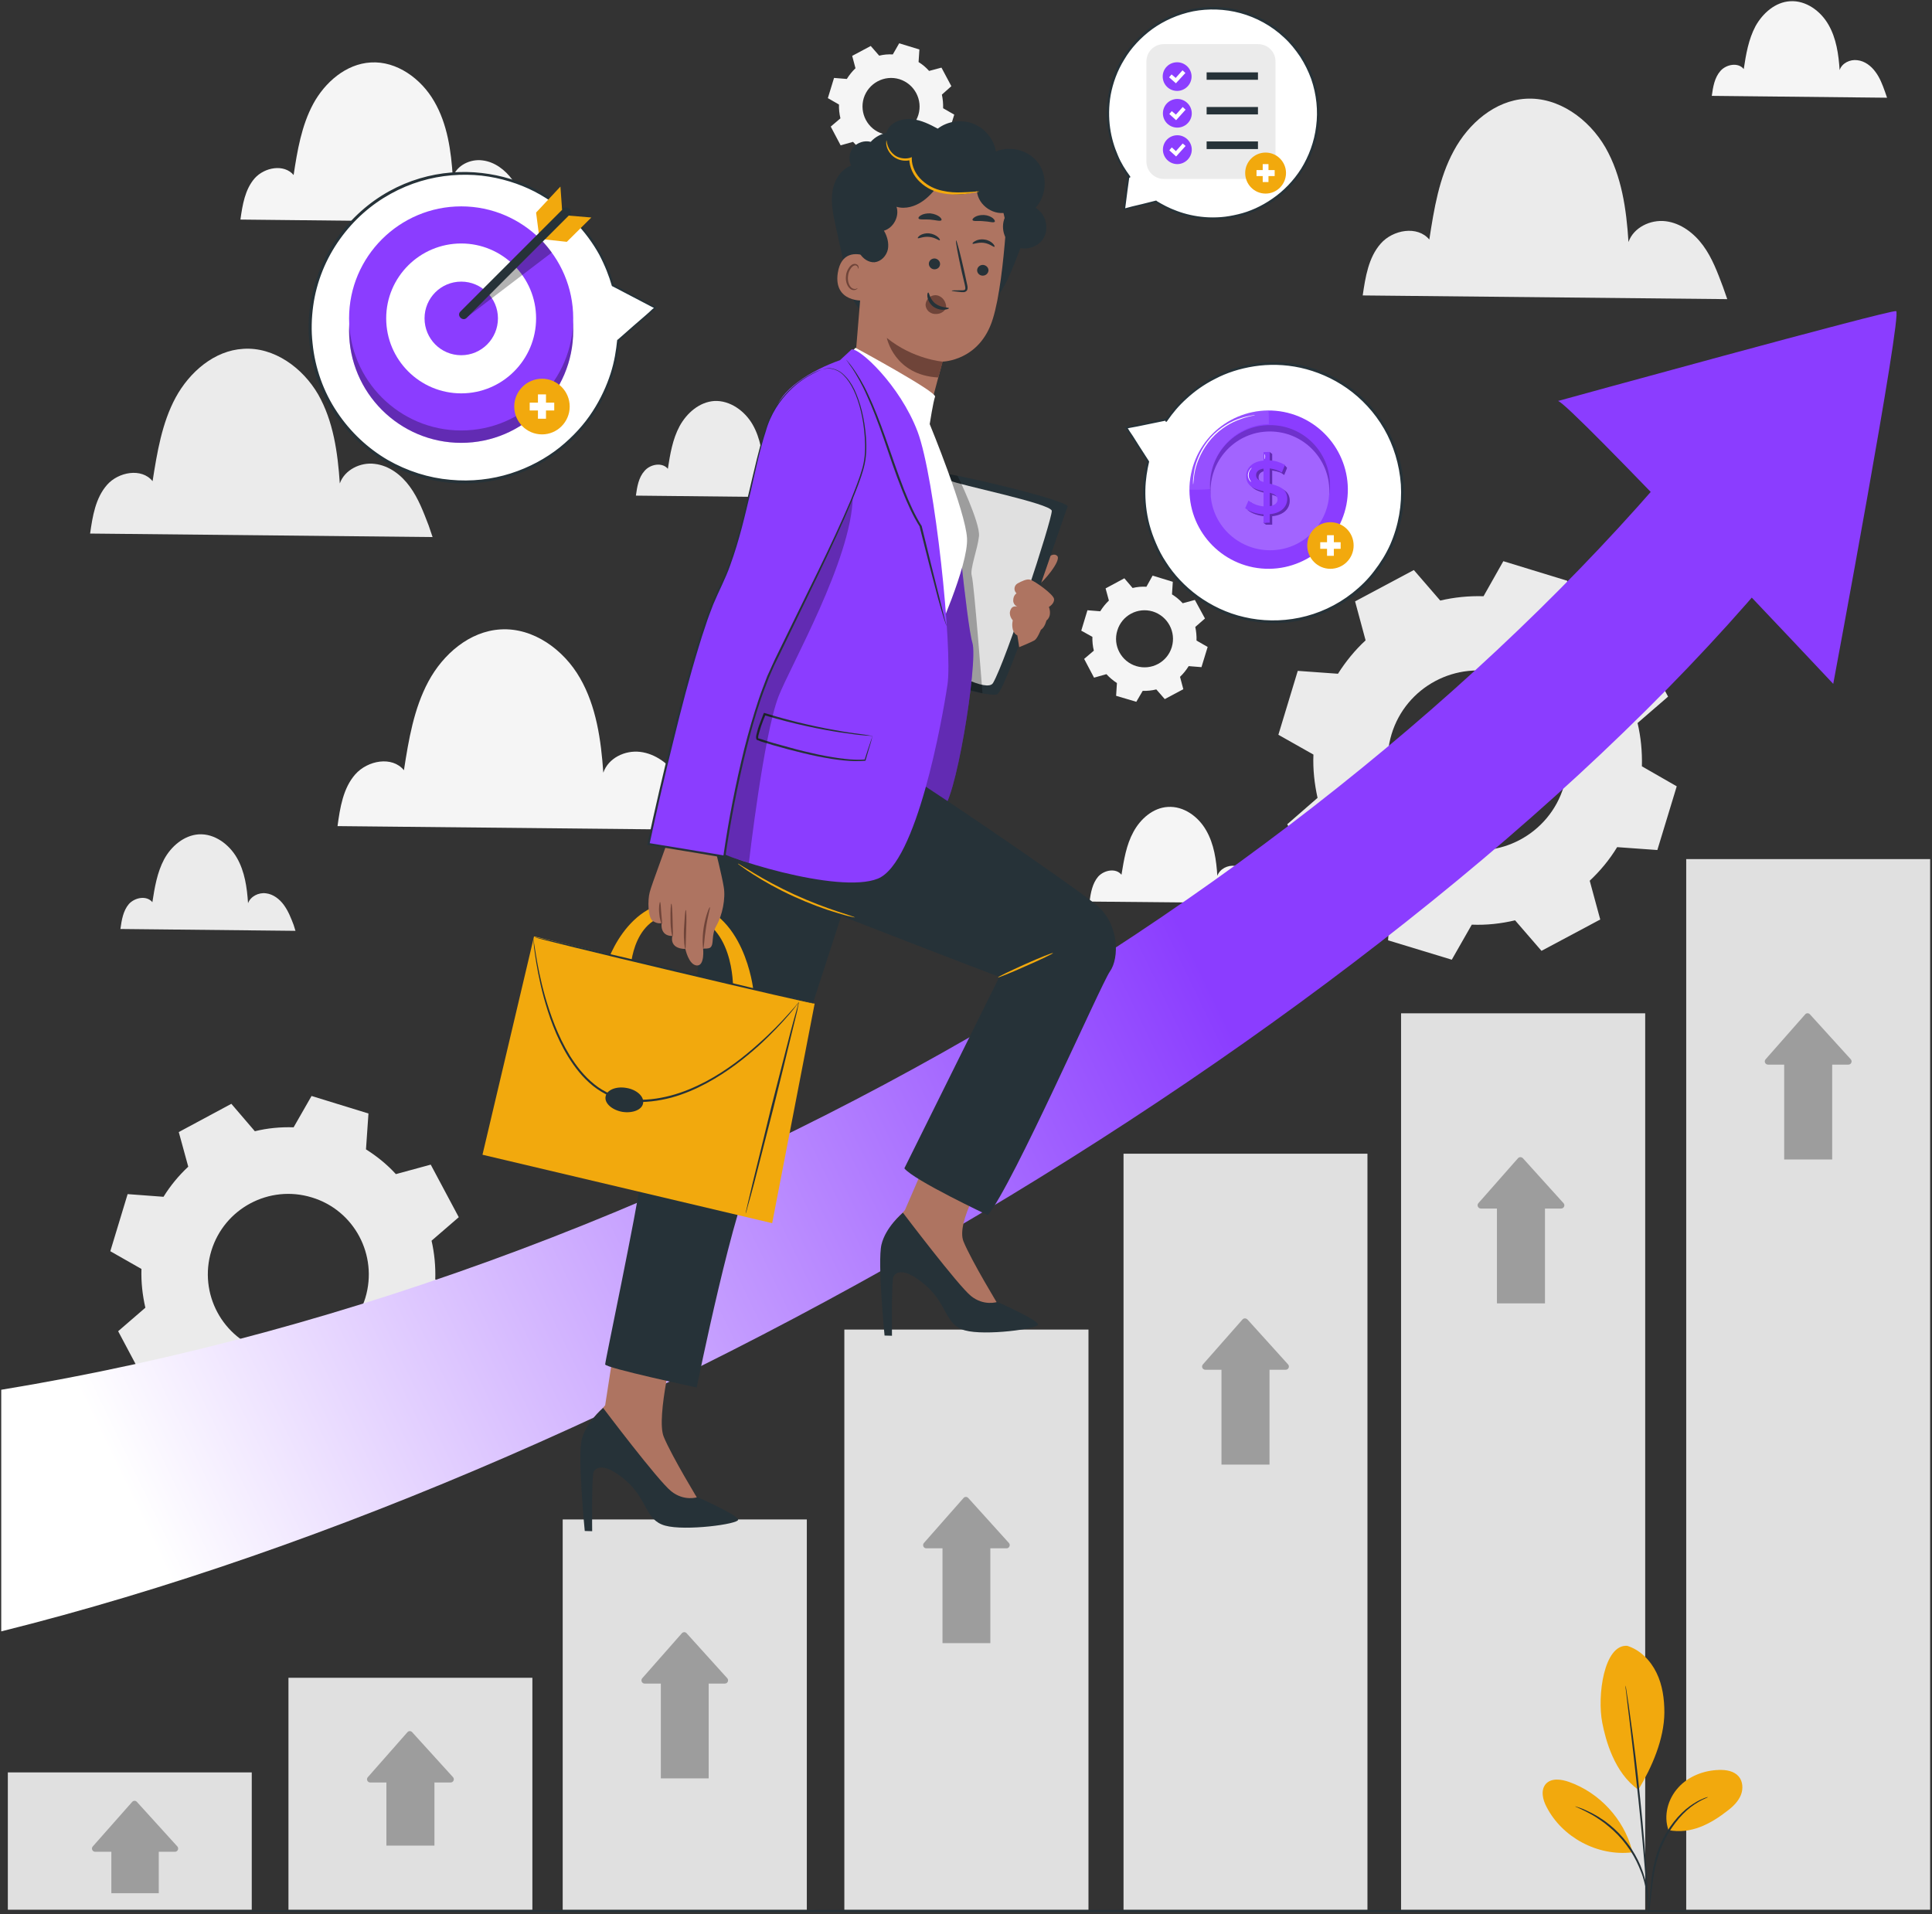 <svg width="1200" height="1189" viewBox="0 0 1200 1189" fill="none" xmlns="http://www.w3.org/2000/svg">
<rect x="0" y="0" width="1200" height="1189" fill="#333333" stroke="none"/>
<g clip-path="url(#clip0_30_593)">
<path d="M433.383 507.791C430.053 498.954 426.595 489.861 420.96 482.177C415.325 474.493 407.129 468.218 397.652 467.065C388.175 465.912 377.801 470.907 374.728 480C373.319 459.637 370.373 438.762 360.256 421.217C350.139 403.543 331.185 389.712 310.822 390.992C291.611 392.145 275.219 406.361 266.126 423.266C257.033 440.171 253.831 459.509 250.886 478.463C243.586 469.498 228.346 472.316 220.662 481.024C213.106 489.605 211.185 501.772 209.648 513.17L435.944 515.475L433.383 507.791Z" fill="#F5F5F5"/>
<path d="M1070.14 178.143C1066.81 169.306 1063.48 160.213 1057.84 152.529C1052.21 144.845 1044.01 138.57 1034.54 137.417C1025.06 136.265 1014.56 141.387 1011.48 150.352C1010.2 129.989 1007.26 109.242 997.14 91.569C986.894 73.895 967.94 60.064 947.577 61.345C928.495 62.497 912.102 76.713 903.009 93.618C893.789 110.523 890.715 129.861 887.769 148.815C880.469 139.979 865.101 142.668 857.545 151.377C849.989 159.957 848.068 172.124 846.403 183.522L1072.83 185.827L1070.14 178.143Z" fill="#EBEBEB"/>
<path d="M182.369 574.514C180.704 570.16 179.039 565.934 176.35 562.22C173.66 558.506 169.69 555.432 165.208 554.92C160.598 554.28 155.603 556.841 154.066 561.067C153.426 551.334 152.017 541.345 147.15 532.892C142.284 524.44 133.191 517.652 123.33 518.292C114.237 518.933 106.297 525.72 101.942 533.789C97.588 541.985 96.051 551.334 94.642 560.427C91.056 556.072 83.757 557.481 80.043 561.579C76.457 565.806 75.56 571.569 74.792 577.076L183.522 578.228L182.369 574.514Z" fill="#EBEBEB"/>
<path d="M502.54 305.315C501.003 301.089 499.338 296.734 496.649 293.02C493.959 289.306 489.989 286.233 485.379 285.72C480.896 285.208 475.774 287.641 474.365 291.996C473.725 282.135 472.316 272.145 467.449 263.693C462.583 255.24 453.362 248.581 443.629 249.093C434.408 249.733 426.596 256.521 422.113 264.717C417.759 272.786 416.222 282.134 414.813 291.227C411.355 287.001 403.927 288.282 400.342 292.508C396.628 296.606 395.731 302.369 394.963 307.876L503.821 309.029L502.54 305.315Z" fill="#EBEBEB"/>
<path d="M1170.8 56.99C1169.26 52.636 1167.6 48.282 1164.91 44.696C1162.22 40.982 1158.25 37.908 1153.64 37.396C1149.16 36.756 1144.03 39.189 1142.63 43.543C1141.99 33.81 1140.58 23.821 1135.71 15.368C1130.84 6.788 1121.62 0.128 1111.89 0.768C1102.67 1.281 1094.86 8.196 1090.37 16.265C1086.02 24.461 1084.48 33.682 1083.07 42.903C1079.62 38.549 1072.19 39.957 1068.6 44.056C1064.89 48.282 1063.99 54.045 1063.22 59.552L1172.08 60.704L1170.8 56.99Z" fill="#F5F5F5"/>
<path d="M328.111 132.166C325.422 125.123 322.732 117.823 318.25 111.676C313.767 105.528 307.236 100.534 299.68 99.637C292.124 98.613 283.671 102.711 281.238 110.011C280.213 93.746 277.908 77.097 269.712 63.01C261.644 48.922 246.403 37.78 230.267 38.805C214.899 39.701 201.836 51.099 194.536 64.546C187.236 78.122 184.674 93.618 182.369 108.73C176.478 101.686 164.312 103.863 158.164 110.779C152.145 117.695 150.608 127.3 149.328 136.393L330.288 138.314L328.111 132.166Z" fill="#F5F5F5"/>
<path d="M266.254 326.446C263.052 318.122 259.851 309.541 254.6 302.369C249.349 295.069 241.665 289.178 232.7 288.154C223.863 287.001 214.002 291.868 211.057 300.32C209.776 281.238 207.086 261.644 197.609 244.995C188.004 228.474 170.203 215.411 151.121 216.692C133.063 217.716 117.695 231.163 109.114 246.916C100.534 262.796 97.588 281.11 94.77 298.911C87.983 290.459 73.511 293.148 66.467 301.217C59.296 309.413 57.503 320.683 55.966 331.441L268.687 333.618L266.254 326.446Z" fill="#EBEBEB"/>
<path d="M784.29 557.481C782.753 553.127 781.089 548.773 778.399 545.059C775.71 541.473 771.74 538.399 767.129 537.887C762.647 537.246 757.652 539.68 756.115 544.034C755.475 534.301 754.066 524.312 749.2 515.859C744.333 507.278 735.24 500.619 725.379 501.259C716.158 501.772 708.346 508.687 703.991 516.756C699.509 524.952 698.1 534.173 696.563 543.394C693.106 539.039 685.806 540.448 682.092 544.546C678.506 548.773 677.481 554.536 676.713 560.043L785.571 561.067L784.29 557.481Z" fill="#F5F5F5"/>
<path fill-rule="evenodd" clip-rule="evenodd" d="M683.372 379.722C684.909 377.246 686.702 375.027 688.751 373.063L686.702 365.507L698.356 359.232L703.479 365.251C706.297 364.568 709.157 364.312 712.06 364.482L715.902 357.567L728.452 361.409L727.94 369.221C730.416 370.758 732.636 372.593 734.6 374.728L742.156 372.679L748.431 384.205L742.412 389.456C743.009 392.188 743.266 395.005 743.18 397.908L750.096 401.878L746.254 414.429L738.314 413.789C736.777 416.265 734.984 418.484 732.935 420.448L734.984 428.132L723.458 434.28L718.207 428.26C715.475 428.943 712.657 429.242 709.754 429.157L705.784 435.944L693.234 432.23L693.746 424.29C691.355 422.753 689.178 420.918 687.214 418.783L679.53 420.96L673.383 409.306L679.402 404.184C678.719 401.366 678.42 398.506 678.506 395.603L671.59 391.761L675.432 379.082L683.372 379.722ZM694.002 391.633C691.056 400.982 696.435 410.971 705.784 413.789C715.133 416.606 724.995 411.355 727.812 402.006C730.63 392.657 725.379 382.796 716.03 379.851C706.681 377.033 696.82 382.284 694.002 391.633Z" fill="#F5F5F5"/>
<path fill-rule="evenodd" clip-rule="evenodd" d="M525.977 49.05C527.513 46.574 529.306 44.354 531.355 42.391L529.306 34.707L540.833 28.559L546.083 34.578C548.815 33.895 551.633 33.639 554.536 33.81L558.506 26.894L571.057 30.736L570.544 38.549C573.02 40.085 575.198 41.921 577.076 44.056L584.76 42.007L590.907 53.533L585.016 58.783C585.614 61.516 585.87 64.333 585.785 67.236L592.7 71.206L588.858 83.757L580.918 83.116C579.381 85.592 577.588 87.812 575.539 89.776L577.588 97.46L566.062 103.607L560.811 97.588C558.079 98.271 555.262 98.57 552.359 98.485L548.389 105.272L535.838 101.558L536.35 93.618C533.874 92.081 531.697 90.246 529.819 88.111L522.135 90.288L515.987 78.634L522.007 73.511C521.323 70.694 521.025 67.834 521.11 64.931L514.194 60.961L518.036 48.41L525.977 49.05ZM536.478 60.961C533.661 70.31 538.912 80.299 548.261 83.116C557.738 85.934 567.599 80.683 570.416 71.334C573.234 61.985 567.983 52.124 558.634 49.178C549.285 46.361 539.424 51.612 536.478 60.961Z" fill="#F5F5F5"/>
<path fill-rule="evenodd" clip-rule="evenodd" d="M101.558 743.436C105.913 736.393 111.035 730.245 116.926 724.739L111.035 703.223L143.693 685.678L158.292 702.711C166.105 700.79 174.173 700.021 182.369 700.277L193.511 680.811L228.858 691.697L227.321 713.981C234.237 718.335 240.512 723.458 245.891 729.349L267.535 723.458L284.952 756.115L268.047 770.715C269.84 778.527 270.608 786.595 270.352 794.792L289.819 805.806L279.061 841.281L256.649 839.616C252.423 846.659 247.172 852.935 241.409 858.314L247.3 879.957L214.643 897.375L199.915 880.47C192.103 882.262 184.034 883.031 175.966 882.775L164.824 902.241L129.349 891.483L131.014 869.071C124.098 864.845 117.823 859.594 112.316 853.703L90.8 859.722L73.383 826.937L90.288 812.337C88.495 804.525 87.599 796.457 87.855 788.26L68.517 777.247L79.274 741.772L101.558 743.436ZM131.27 776.99C123.202 803.501 138.186 831.419 164.568 839.36C190.95 847.428 218.869 832.572 226.937 806.19C234.877 779.68 220.021 751.761 193.639 743.821C167.257 735.752 139.338 750.608 131.27 776.99Z" fill="#EBEBEB"/>
<path fill-rule="evenodd" clip-rule="evenodd" d="M831.035 418.527C835.902 410.843 841.665 403.799 848.196 397.78L841.665 373.575L878.164 354.109L894.557 373.063C903.266 371.014 912.23 370.117 921.451 370.374L933.746 348.602L973.447 360.768L971.654 385.614C979.338 390.48 986.382 396.243 992.401 402.775L1016.61 396.243L1036.07 432.743L1017.12 449.136C1019.17 457.844 1020.06 466.809 1019.81 476.03L1041.45 488.452L1029.41 528.026L1004.44 526.233C999.701 534.045 993.938 540.961 987.407 547.108L993.938 571.185L957.439 590.651L941.046 571.697C932.337 573.746 923.372 574.771 914.151 574.386L901.729 596.158L862.156 584.12L863.949 559.146C856.137 554.28 849.221 548.517 843.074 541.985L818.997 548.517L799.53 512.017L818.356 495.624C816.435 486.916 815.411 477.951 815.795 468.73L794.023 456.435L806.062 416.734L831.035 418.527ZM864.333 456.051C855.368 485.635 872.017 516.884 901.473 525.848C931.057 534.813 962.305 518.164 971.27 488.581C980.235 459.125 963.586 427.876 934.002 418.911C904.546 409.947 873.298 426.596 864.333 456.051Z" fill="#EBEBEB"/>
<path d="M1208.71 1187.19C1208.71 1187.58 939.637 1187.83 607.812 1187.83C275.859 1187.83 6.916 1187.58 6.916 1187.19C6.916 1186.81 275.859 1186.42 607.812 1186.42C939.637 1186.42 1208.71 1186.81 1208.71 1187.19Z" fill="#263238"/>
<path d="M330.673 1186.3H179.168V1042.22H330.673V1186.3Z" fill="#E0E0E0"/>
<g opacity="0.3">
<path d="M269.84 1146.47H240V1098.19H269.84V1146.47Z" fill="black"/>
<path d="M230.011 1107.28H279.829C281.622 1107.28 282.519 1105.23 281.366 1103.95L256.009 1076.03C255.24 1075.13 253.832 1075.13 253.063 1076.03L228.474 1103.95C227.321 1105.23 228.218 1107.28 230.011 1107.28Z" fill="black"/>
</g>
<path d="M156.371 1186.3H4.867V1101H156.371V1186.3Z" fill="#E0E0E0"/>
<g opacity="0.3">
<path d="M98.613 1176.05H69.157V1146.47H98.613V1176.05Z" fill="black"/>
<path d="M59.168 1150.31H108.602C110.395 1150.31 111.291 1148.26 110.139 1146.98L85.037 1119.32C84.269 1118.42 82.86 1118.42 82.092 1119.32L57.631 1146.98C56.478 1148.26 57.375 1150.31 59.168 1150.31Z" fill="black"/>
</g>
<path d="M501.131 1186.3H349.499V943.863H501.131V1186.3Z" fill="#E0E0E0"/>
<g opacity="0.3">
<path d="M440.171 1104.72H410.459V1036.71H440.171V1104.72Z" fill="black"/>
<path d="M400.342 1045.81H450.288C451.953 1045.81 452.85 1043.76 451.697 1042.48L426.468 1014.56C425.699 1013.66 424.29 1013.66 423.522 1014.56L398.933 1042.48C397.78 1043.76 398.677 1045.81 400.342 1045.81Z" fill="black"/>
</g>
<path d="M676.073 1186.3H524.44V825.913H676.073V1186.3Z" fill="#E0E0E0"/>
<g opacity="0.3">
<path d="M615.112 1020.7H585.4V952.572H615.112V1020.7Z" fill="black"/>
<path d="M575.283 961.793H625.23C626.895 961.793 627.791 959.744 626.638 958.463L601.409 930.544C600.641 929.648 599.232 929.648 598.463 930.544L573.874 958.463C572.722 959.744 573.618 961.793 575.283 961.793Z" fill="black"/>
</g>
<path d="M849.349 1186.3H697.844V716.67H849.349V1186.3Z" fill="#E0E0E0"/>
<g opacity="0.3">
<path d="M788.517 909.797H758.677V841.665H788.517V909.797Z" fill="black"/>
<path d="M748.687 850.886H798.506C800.299 850.886 801.195 848.837 800.043 847.556L774.813 819.637C773.917 818.741 772.508 818.741 771.74 819.637L747.151 847.556C745.998 848.837 746.894 850.886 748.687 850.886Z" fill="black"/>
</g>
<path d="M1021.86 1186.3H870.224V629.456H1021.86V1186.3Z" fill="#E0E0E0"/>
<g opacity="0.3">
<path d="M959.616 809.648H929.776V741.515H959.616V809.648Z" fill="black"/>
<path d="M919.787 750.736H969.605C971.398 750.736 972.295 748.687 971.142 747.407L945.913 719.488C945.016 718.591 943.607 718.591 942.839 719.488L918.25 747.407C917.097 748.687 918.122 750.736 919.787 750.736Z" fill="black"/>
</g>
<path d="M1198.85 1186.3H1047.34V533.661H1198.85V1186.3Z" fill="#E0E0E0"/>
<g opacity="0.3">
<path d="M1138.01 720.256H1108.18V652.124H1138.01V720.256Z" fill="black"/>
<path d="M1098.19 661.345H1148C1149.8 661.345 1150.69 659.296 1149.54 658.015L1124.18 630.096C1123.42 629.2 1122.01 629.2 1121.24 630.096L1096.65 658.015C1095.5 659.296 1096.39 661.345 1098.19 661.345Z" fill="black"/>
</g>
<path d="M1010.72 1022.37C1018.78 1024.93 1025.19 1031.46 1028.9 1039.15C1032.61 1046.7 1033.77 1055.41 1033.77 1063.86C1033.64 1080.38 1026.08 1097.67 1017.63 1111.76C1002.65 1101.26 997.268 1080.77 995.219 1070.27C991.889 1053.49 996.243 1021.34 1010.72 1022.37Z" fill="#F2A90D"/>
<path d="M1036.33 1136.86C1033.13 1127.9 1035.94 1117.52 1042.35 1110.48C1048.62 1103.44 1058.23 1099.72 1067.71 1099.47C1072.19 1099.34 1076.93 1100.11 1079.87 1103.44C1082.56 1106.51 1082.82 1111.25 1081.28 1115.09C1079.74 1118.8 1076.8 1121.88 1073.47 1124.44C1062.45 1133.15 1050.16 1139.55 1036.33 1136.86Z" fill="#F2A90D"/>
<path d="M1024.03 1188.6C1023.91 1188.6 1024.03 1187.32 1024.16 1185.27C1024.33 1182.8 1024.59 1179.72 1024.93 1176.05C1025.57 1168.37 1026.34 1157.35 1031.08 1146.21C1035.82 1135.07 1043.12 1126.62 1049.52 1122.01C1052.72 1119.7 1055.54 1118.16 1057.59 1117.4C1058.48 1116.88 1059.38 1116.76 1059.89 1116.5C1060.49 1116.33 1060.79 1116.29 1060.79 1116.37C1060.92 1116.63 1056.18 1117.91 1050.03 1122.65C1043.88 1127.39 1036.84 1135.84 1032.23 1146.72C1027.62 1157.48 1026.6 1168.37 1025.7 1176.05C1025.31 1180.02 1024.93 1183.09 1024.67 1185.27C1024.29 1187.45 1024.16 1188.6 1024.03 1188.6Z" fill="#263238"/>
<path d="M1009.56 1047.09C1009.65 1047.09 1009.78 1047.56 1009.95 1048.49C1010.12 1049.6 1010.33 1050.97 1010.59 1052.59C1011.23 1056.18 1011.87 1061.3 1012.76 1067.71C1014.56 1080.51 1016.86 1098.06 1018.78 1117.65C1020.83 1137.25 1022.24 1154.92 1023.01 1167.73C1023.39 1174.26 1023.78 1179.38 1023.91 1182.97C1023.99 1184.67 1024.03 1186.08 1024.03 1187.19C1024.03 1188.13 1024.03 1188.6 1024.03 1188.6C1024.03 1188.6 1023.95 1188.13 1023.78 1187.19C1023.69 1186.08 1023.56 1184.72 1023.39 1183.09C1023.14 1179.25 1022.75 1174.13 1022.24 1167.85C1021.22 1155.05 1019.68 1137.25 1017.63 1117.78C1015.58 1098.19 1013.53 1080.64 1012 1067.83C1011.23 1061.56 1010.59 1056.44 1010.2 1052.72C1009.95 1051.01 1009.78 1049.65 1009.69 1048.62C1009.61 1047.6 1009.56 1047.09 1009.56 1047.09Z" fill="#263238"/>
<path d="M1013.66 1149.28C1008.54 1129.95 993.426 1113.55 974.472 1106.89C969.733 1105.23 963.586 1104.33 960.128 1108.17C956.798 1112.02 958.207 1118.04 960.64 1122.52C970.374 1141.47 992.401 1153.13 1013.53 1150.69" fill="#F2A90D"/>
<path d="M978.314 1122.13C978.314 1122.01 979.467 1122.39 981.388 1123.03C982.412 1123.42 983.565 1123.8 984.845 1124.44C986.126 1125.08 987.663 1125.72 989.328 1126.62C990.865 1127.51 992.658 1128.41 994.451 1129.69C996.372 1130.84 998.165 1132.25 1000.09 1133.79C1003.8 1136.86 1007.64 1140.7 1010.97 1145.19C1014.43 1149.67 1016.99 1154.41 1018.91 1158.89C1019.81 1161.2 1020.7 1163.37 1021.22 1165.42C1021.86 1167.47 1022.24 1169.52 1022.63 1171.31C1023.14 1173.11 1023.27 1174.77 1023.39 1176.18C1023.65 1177.59 1023.65 1178.87 1023.65 1179.89C1023.78 1181.94 1023.78 1183.09 1023.65 1183.09C1023.39 1183.09 1023.39 1178.48 1021.86 1171.44C1021.47 1169.65 1020.96 1167.73 1020.32 1165.68C1019.68 1163.63 1018.78 1161.58 1017.89 1159.4C1015.97 1154.92 1013.4 1150.31 1010.07 1145.96C1006.75 1141.47 1003.03 1137.76 999.317 1134.69C997.524 1133.15 995.731 1131.74 993.938 1130.59C992.145 1129.31 990.48 1128.28 988.944 1127.39C982.54 1123.8 978.314 1122.26 978.314 1122.13Z" fill="#263238"/>
<path d="M0.768 1013.4C407.769 911.974 891.74 619.723 1118.68 334.514L1071.04 250.374C854.984 528.154 441.195 791.078 0.768 863.308V1013.4Z" fill="url(#paint0_linear_30_593)"/>
<path d="M967.684 249.093C973.703 249.093 1138.66 424.803 1138.66 424.803C1138.66 424.803 1181.81 194.023 1177.72 193.255C1173.62 192.359 967.684 249.093 967.684 249.093Z" fill="#8B3DFF"/>
<path d="M648.154 349.114C648.154 349.114 653.404 342.327 656.606 345.272C659.68 348.09 647.257 362.305 645.464 362.817C643.799 363.33 646.873 354.493 648.154 349.114Z" fill="#AE7461"/>
<path d="M528.666 102.839C526.873 99.253 527.385 94.642 529.947 91.569C532.508 88.495 536.99 87.086 540.832 88.111C546.595 81.579 557.097 80.171 564.397 84.653L641.11 132.166C637.396 144.333 629.199 168.794 622.54 179.68C616.008 190.566 606.147 200.043 593.981 203.757C580.405 207.727 565.806 204.141 552.102 200.427C545.315 198.634 538.143 196.585 533.404 191.334C529.178 186.724 527.769 180.192 526.361 174.045C523.885 162.775 521.451 151.547 519.061 140.363C517.524 133.447 515.987 126.403 517.012 119.36C517.908 112.316 522.006 105.4 528.666 102.839Z" fill="#263238"/>
<path d="M549.541 112.188L584.888 101.558L593.853 103.351C613.959 105.144 625.87 128.581 624.589 144.845C623.18 162.903 620.747 185.059 616.649 198.122C608.58 224.376 585.4 224.632 585.4 224.632L579.509 246.788L547.62 280.598L531.099 224.76L539.68 120.512C540.32 115.646 544.546 111.932 549.541 112.188Z" fill="#AE7461"/>
<path d="M613.959 168.154C613.703 170.075 612.038 171.355 610.117 171.227C608.196 171.099 606.787 169.434 606.916 167.641C607.172 165.72 608.837 164.44 610.758 164.568C612.679 164.824 614.087 166.361 613.959 168.154Z" fill="#263238"/>
<path d="M617.673 153.298C617.161 153.682 614.856 151.377 611.142 150.864C607.428 150.352 604.354 151.889 604.098 151.377C603.842 151.121 604.482 150.352 605.763 149.712C607.044 148.943 609.093 148.431 611.526 148.815C613.831 149.071 615.624 150.224 616.649 151.249C617.673 152.273 617.929 153.17 617.673 153.298Z" fill="#263238"/>
<path d="M591.163 180.576C591.163 180.32 593.468 180.32 597.311 180.32C598.207 180.32 599.232 180.32 599.488 179.68C599.744 179.039 599.488 177.887 599.232 176.734C598.634 174.344 598.036 171.825 597.439 169.178C595.005 158.292 593.34 149.456 593.853 149.328C594.237 149.199 596.542 157.908 598.975 168.794C599.573 171.441 600.128 174.002 600.64 176.478C600.896 177.631 601.281 178.911 600.64 180.32C600.256 180.96 599.488 181.345 598.847 181.473C598.207 181.473 597.695 181.473 597.182 181.473C593.468 181.089 591.035 180.832 591.163 180.576Z" fill="#263238"/>
<path d="M585.528 224.632C585.528 224.632 567.215 223.223 550.822 209.904C550.822 209.904 555.432 233.084 582.839 234.493L585.528 224.632Z" fill="#6F4439"/>
<path d="M617.802 137.801C617.033 138.57 614.344 137.545 610.886 137.417C607.556 137.033 604.739 137.673 604.098 136.777C603.842 136.265 604.354 135.496 605.635 134.728C606.916 133.959 608.965 133.447 611.27 133.575C613.575 133.703 615.496 134.6 616.649 135.496C617.802 136.521 618.186 137.417 617.802 137.801Z" fill="#263238"/>
<path d="M576.948 163.415C576.692 165.208 578.1 167.001 579.893 167.257C581.814 167.513 583.607 166.361 583.863 164.44C584.119 162.647 582.839 160.982 580.918 160.598C578.997 160.341 577.204 161.622 576.948 163.415Z" fill="#263238"/>
<path d="M570.032 147.919C570.416 148.431 573.362 146.766 577.076 147.15C580.79 147.407 583.351 149.712 583.735 149.2C583.991 149.071 583.607 148.175 582.583 147.278C581.43 146.254 579.509 145.229 577.204 144.973C574.899 144.717 572.849 145.357 571.569 146.126C570.416 146.894 569.904 147.663 570.032 147.919Z" fill="#263238"/>
<path d="M570.544 135.752C571.185 136.649 574.13 136.137 577.588 136.393C581.046 136.649 583.991 137.673 584.76 136.777C585.016 136.393 584.632 135.496 583.479 134.6C582.327 133.703 580.277 132.807 577.844 132.551C575.539 132.423 573.362 132.935 572.081 133.703C570.672 134.472 570.288 135.24 570.544 135.752Z" fill="#263238"/>
<path d="M540.448 166.489C540.704 164.44 539.039 159.317 537.118 158.805C531.868 157.14 522.39 156.243 520.341 169.691C517.652 188.004 536.606 186.98 536.734 186.467C536.734 186.083 539.424 173.404 540.448 166.489Z" fill="#AE7461"/>
<path d="M532.636 179.039C532.508 178.911 532.252 179.167 531.74 179.424C531.099 179.552 530.203 179.552 529.306 179.039C527.513 178.015 526.233 174.685 526.745 171.355C526.873 169.69 527.513 168.154 528.282 167.001C529.05 165.72 530.075 164.952 531.099 164.824C531.996 164.824 532.636 165.464 532.764 165.976C533.02 166.617 532.764 166.873 532.892 167.001C532.892 167.001 533.276 166.745 533.276 165.976C533.276 165.592 533.148 165.08 532.764 164.696C532.38 164.312 531.74 163.927 531.099 163.927C529.562 163.799 528.154 164.952 527.257 166.361C526.361 167.641 525.592 169.434 525.464 171.227C524.952 174.941 526.361 178.655 528.922 179.936C530.075 180.448 531.227 180.192 531.868 179.808C532.508 179.424 532.636 179.039 532.636 179.039Z" fill="#6F4439"/>
<path d="M551.718 79.915C554.792 75.176 561.067 73.383 566.702 74.023C572.337 74.664 577.46 77.225 582.455 79.915C588.602 75.176 597.311 74.023 604.482 76.841C611.782 79.658 617.289 86.446 618.57 94.13C627.791 90.16 639.445 93.49 645.08 101.558C650.843 109.754 649.947 121.793 643.159 129.093C649.691 132.807 651.996 142.284 647.769 148.559C643.543 154.835 633.81 156.243 627.919 151.633C622.028 147.022 621.259 137.161 626.382 131.654C617.802 134.6 607.556 127.812 606.788 118.719C598.079 121.921 588.09 121.153 579.893 116.926C571.697 112.572 565.422 104.76 562.988 95.795L555.816 94.002C550.438 92.337 548.645 84.653 551.718 79.915Z" fill="#263238"/>
<path d="M533.532 134.6C533.917 129.605 533.404 124.61 534.685 119.744C536.478 112.572 542.369 106.937 548.901 103.479C555.432 100.149 562.86 98.484 570.16 97.076L585.016 112.188C581.558 116.798 577.972 121.537 573.234 124.866C568.495 128.196 562.476 130.117 556.841 128.452C558.762 134.344 555.048 141.515 549.029 143.308C551.078 146.766 552.23 150.992 551.462 154.963C550.566 158.933 547.364 162.391 543.266 162.903C539.424 163.159 535.838 160.598 533.917 157.268C531.996 153.938 531.739 149.84 531.996 145.998C532.38 142.156 533.148 138.442 533.532 134.6Z" fill="#263238"/>
<path d="M550.566 87.214C550.566 87.214 550.438 87.727 550.438 88.751C550.438 89.904 550.694 91.441 551.59 93.234C552.487 95.027 554.152 97.076 556.585 98.356C559.146 99.765 562.476 100.277 565.806 99.381L564.781 98.612C564.781 103.735 567.214 109.242 571.569 113.212C575.539 116.926 580.405 119.103 585.016 120C589.498 120.896 593.725 120.896 597.054 120.64C600.512 120.512 603.33 120 605.251 119.616C607.044 119.36 608.068 119.103 608.068 118.975C608.068 118.719 603.842 119.36 597.054 119.488C593.725 119.616 589.626 119.488 585.272 118.463C580.918 117.567 576.435 115.518 572.721 112.06C568.623 108.346 566.318 103.223 566.318 98.612V97.588L565.422 97.972C562.476 98.869 559.402 98.356 557.225 97.332C554.92 96.179 553.383 94.386 552.487 92.849C550.566 89.52 550.822 87.086 550.566 87.214Z" fill="#F2A90D"/>
<path d="M574.898 189.157C575.027 187.62 575.667 186.339 576.563 185.315C578.484 183.266 581.558 182.753 583.863 184.162C586.297 185.443 587.833 188.388 587.705 191.334C586.681 193.255 584.888 194.536 582.839 194.92C582.497 195.005 582.156 195.048 581.814 195.048C580.149 195.176 578.484 194.792 577.204 193.767C575.795 192.743 574.898 190.95 574.898 189.157Z" fill="#6F4439"/>
<path d="M576.563 181.729C577.204 181.601 577.332 185.827 581.046 188.644C584.888 191.462 589.37 190.822 589.37 191.462C589.498 191.718 588.474 192.23 586.553 192.358C584.632 192.615 581.942 192.102 579.637 190.437C577.332 188.644 576.307 186.211 576.051 184.546C575.795 182.753 576.179 181.729 576.563 181.729Z" fill="#263238"/>
<path d="M580.662 708.73L562.092 751.633C560.939 753.554 552.487 760.213 553.511 763.543C554.664 766.873 602.305 809.776 608.324 811.313C614.344 812.721 620.619 811.569 620.619 811.569C620.619 811.569 603.458 783.394 598.463 771.227C593.469 759.061 612.423 729.477 612.423 729.477L580.662 708.73Z" fill="#AE7461"/>
<path d="M560.811 753.298C560.043 754.066 550.053 762.391 547.492 773.148C544.931 783.906 549.413 829.627 549.413 829.627L554.023 829.755C554.023 829.755 553.639 795.56 554.92 792.999C556.329 790.31 561.451 786.724 575.027 798.506C588.602 810.288 586.809 822.967 599.36 826.425C611.782 829.883 644.952 825.528 644.696 822.711C644.44 819.765 619.466 808.751 619.466 808.751C619.466 808.751 611.142 811.569 603.074 805.037C595.005 798.506 560.811 753.298 560.811 753.298Z" fill="#263238"/>
<path d="M381.9 834.109L375.88 872.914C374.728 874.835 366.275 881.494 367.3 884.824C368.452 888.154 416.094 931.185 422.113 932.593C428.132 934.13 434.408 932.85 434.408 932.85C434.408 932.85 417.246 904.675 412.252 892.508C407.257 880.342 419.167 833.212 419.167 833.212L381.9 834.109Z" fill="#AE7461"/>
<path d="M374.6 874.578C373.831 875.347 363.842 883.799 361.281 894.429C358.719 905.187 363.202 951.035 363.202 951.035L367.812 951.163C367.812 951.163 367.428 916.841 368.708 914.28C370.117 911.718 375.24 908.004 388.815 919.786C402.39 931.569 400.598 944.247 413.148 947.705C425.571 951.163 458.741 946.809 458.484 943.991C458.228 941.046 433.255 930.032 433.255 930.032C433.255 930.032 424.93 932.849 416.862 926.318C408.666 919.786 374.6 874.578 374.6 874.578Z" fill="#263238"/>
<path d="M584.888 294.173C589.498 293.276 664.931 311.078 663.138 314.792C661.217 318.378 625.614 427.748 619.466 431.206C613.447 434.664 538.271 411.227 538.271 411.227L584.888 294.173Z" fill="#263238"/>
<path d="M590.907 298.783C593.853 300.832 653.276 312.871 653.276 317.353C653.404 323.116 624.717 410.843 616.777 424.29C613.063 430.438 588.09 415.71 588.09 415.71L590.907 298.783Z" fill="#E0E0E0"/>
<g opacity="0.3">
<path d="M594.749 295.582C594.877 295.582 608.965 324.909 608.068 333.106C607.172 341.302 602.305 353.468 603.586 357.695C604.994 361.921 610.245 430.694 610.245 430.694L587.065 424.802C587.065 424.802 583.351 294.813 584.888 294.173C586.296 293.661 594.749 295.582 594.749 295.582Z" fill="black"/>
</g>
<path d="M592.444 303.266C592.444 303.266 600.384 387.791 603.97 399.317C607.684 410.971 592.956 503.308 584.504 502.796C576.051 502.284 547.492 454.898 547.492 454.898L592.444 303.266Z" fill="#8B3DFF"/>
<g opacity="0.3">
<path d="M592.444 303.266C592.444 303.266 600.384 387.791 603.97 399.317C607.684 410.971 592.956 503.308 584.504 502.796C576.051 502.284 547.492 454.898 547.492 454.898L592.444 303.266Z" fill="black"/>
</g>
<path d="M522.903 226.681C524.055 223.991 531.355 216.051 531.355 216.051C531.355 216.051 581.814 243.33 580.79 246.403C579.637 249.477 577.46 263.436 577.46 263.436C577.46 263.436 599.744 317.481 600.64 334.386C601.537 351.419 580.79 397.012 580.79 397.012L532.252 345.144L522.903 226.681Z" fill="white"/>
<path d="M460.918 443.629C456.948 447.727 404.568 522.775 505.613 562.348C606.659 601.793 620.747 606.788 620.747 606.788L561.707 725.763C567.599 733.191 613.575 754.835 613.575 754.835C629.327 735.752 683.628 611.782 689.391 603.458C695.283 595.261 695.283 574.13 681.195 562.348C667.108 550.438 560.299 477.567 555.688 476.798C551.206 475.902 460.918 443.629 460.918 443.629Z" fill="#263238"/>
<path d="M529.69 548.26C525.976 555.432 477.567 712.7 469.242 725.123C456.563 743.949 432.743 861.9 432.743 861.9C432.743 861.9 375.88 849.733 375.88 847.556C375.88 845.379 395.219 754.322 398.677 728.837C402.134 703.351 420.32 671.078 428.26 639.701C436.072 608.452 435.688 514.578 449.904 510.224C464.119 505.87 529.69 548.26 529.69 548.26Z" fill="#263238"/>
<path d="M391.633 602.305C391.633 602.305 392.401 565.037 424.29 567.983C456.307 571.057 455.283 613.703 455.283 613.703L467.833 614.472C467.833 614.472 462.454 565.165 425.827 560.555C389.199 555.944 374.856 602.305 376.521 601.409C378.057 600.512 391.633 602.305 391.633 602.305Z" fill="#F2A90D"/>
<path d="M414.045 524.055C414.045 525.208 404.696 549.541 403.543 554.28C402.262 559.018 402.262 570.16 405.592 572.209C408.922 574.258 410.971 573.362 410.971 573.362C410.971 573.362 409.562 581.43 417.631 581.43C417.631 581.43 415.197 589.242 425.699 589.498C425.699 589.498 427.748 599.488 432.871 599.744C437.865 600 436.713 589.242 436.713 589.242C436.713 589.242 440.171 589.498 441.195 588.602C443.756 586.553 441.451 581.174 445.037 574.899C448.623 568.623 450.8 558.122 449.52 550.95C448.367 543.778 444.141 527.129 444.141 527.129L414.045 524.055Z" fill="#AE7461"/>
<path d="M440.939 563.5C441.323 563.629 439.53 569.264 438.506 576.307C437.353 583.479 437.225 589.242 436.841 589.242C436.585 589.37 435.944 583.351 437.097 576.051C438.25 568.879 440.555 563.372 440.939 563.5Z" fill="#6F4439"/>
<path d="M425.699 589.498C425.315 589.626 424.546 584.119 424.802 577.332C425.187 570.672 425.571 565.293 425.955 565.293C426.339 565.165 426.467 570.672 426.211 577.46C425.955 584.119 425.955 589.498 425.699 589.498Z" fill="#6F4439"/>
<path d="M417.759 581.686C417.374 581.686 416.478 577.204 416.478 571.569C416.35 565.934 416.606 561.323 416.99 561.323C417.374 561.323 417.631 565.934 417.759 571.569C417.887 577.076 418.143 581.558 417.759 581.686Z" fill="#6F4439"/>
<path d="M411.099 573.874C410.715 573.874 409.69 570.928 409.434 567.214C409.05 563.372 409.69 560.299 409.947 560.299C410.331 560.299 410.459 563.372 410.715 567.086C410.971 570.8 411.483 573.746 411.099 573.874Z" fill="#6F4439"/>
<path d="M528.922 217.076C533.661 215.923 558.89 239.103 569.904 268.047C580.79 296.99 591.804 404.055 588.474 425.443C585.272 446.83 569.392 536.222 545.187 545.827C520.982 555.56 448.367 533.02 434.151 523.415C420.064 513.682 484.354 326.83 484.354 326.83C484.354 326.83 478.335 276.499 480.896 257.801C483.074 242.049 504.717 229.755 521.75 223.735L528.922 217.076Z" fill="#8B3DFF"/>
<path d="M541.985 457.204C541.985 457.204 541.899 457.503 541.729 458.1C541.473 458.869 541.216 459.851 540.96 461.046C540.064 463.735 539.039 467.577 537.631 472.316V472.572H537.374C529.69 473.34 519.573 472.188 508.047 469.883C502.284 468.73 496.136 467.193 489.733 465.528C486.574 464.674 483.33 463.778 480 462.839C478.378 462.326 476.713 461.814 475.005 461.302L472.444 460.534L471.291 460.021L470.523 459.765C470.395 459.765 470.395 459.765 470.139 459.637C469.882 459.381 469.754 459.253 469.754 458.997C469.498 457.972 469.626 457.332 469.754 456.692C469.925 456.008 470.096 455.325 470.267 454.642C470.608 453.276 470.992 451.996 471.419 450.8C472.358 448.239 473.298 445.763 474.237 443.372L474.493 442.86L475.133 442.988C493.703 448.751 510.48 452.209 522.518 454.258C528.538 455.283 533.404 455.923 536.734 456.307C538.356 456.563 539.68 456.777 540.704 456.948C541.558 457.033 541.985 457.118 541.985 457.204C541.9 457.204 541.43 457.161 540.576 457.076C539.68 457.076 538.399 456.948 536.734 456.82C533.404 456.563 528.538 455.923 522.39 455.027C510.352 453.234 493.447 449.904 474.749 444.269L475.517 443.885C474.493 446.275 473.554 448.709 472.7 451.185C472.273 452.465 471.889 453.746 471.547 455.027C471.377 455.624 471.206 456.265 471.035 456.948C470.907 457.46 470.907 458.228 470.907 458.613C472.444 459.039 473.938 459.509 475.389 460.021C477.097 460.534 478.762 461.046 480.384 461.558C483.714 462.497 486.958 463.394 490.117 464.248C496.393 466.04 502.54 467.449 508.303 468.73C519.701 471.035 529.818 472.444 537.246 471.804L536.99 472.06C538.399 467.449 539.68 463.863 540.576 461.174C540.918 459.979 541.259 458.997 541.601 458.228C541.771 457.545 541.9 457.204 541.985 457.204Z" fill="#263238"/>
<g opacity="0.3">
<path d="M465.144 535.966C465.144 535.966 474.237 457.076 483.458 432.871C491.014 413.404 528.794 347.833 529.69 308.773C530.459 269.84 448.111 447.983 448.111 447.983L439.786 527.769L465.144 535.966Z" fill="black"/>
</g>
<path d="M510.608 229.498C508.175 230.267 490.758 236.542 479.872 256.521C468.858 276.499 463.735 332.978 446.446 366.403C429.029 399.957 402.775 524.312 402.775 524.312L449.904 532.124C449.904 532.124 460.533 454.514 480.512 412.764C500.491 371.014 533.917 306.723 537.118 286.105C540.32 265.486 531.099 223.095 510.608 229.498Z" fill="#8B3DFF"/>
<path d="M510.608 229.498C510.608 229.498 511.163 229.328 512.273 228.986C513.426 228.858 515.091 228.474 517.268 228.986C519.445 229.498 522.006 230.651 524.312 232.956C526.745 235.261 528.922 238.335 530.715 242.049C534.301 249.733 536.99 259.722 537.887 271.761C538.271 277.652 538.271 284.183 536.478 290.715C534.685 297.375 531.996 304.034 529.178 310.95C517.652 338.741 501.387 370.758 484.098 406.745C482.988 409.05 481.878 411.313 480.768 413.532C479.744 415.838 478.719 418.186 477.695 420.576C475.902 425.315 473.981 430.053 472.316 435.048C468.986 444.909 466.04 455.283 463.479 465.784C458.228 487.044 453.874 509.199 450.544 532.124L450.416 532.892L449.776 532.764C444.269 531.868 438.25 530.843 432.359 529.818C422.113 528.154 412.124 526.489 402.647 524.952L402.006 524.824L402.134 524.183C406.873 502.156 411.868 480.768 416.862 460.277C421.857 439.786 427.108 420.192 432.743 401.75C434.151 397.14 435.56 392.657 437.097 388.175C438.634 383.693 440.299 379.338 441.964 375.112C445.422 366.659 449.776 358.975 452.593 350.907C458.356 334.899 461.942 319.53 465.272 305.443C468.602 291.355 471.419 278.677 474.877 267.791C476.67 262.284 478.719 257.289 481.409 253.191C484.098 249.093 486.916 245.635 489.861 242.689C495.496 237.054 501.003 233.853 504.717 231.932C506.638 230.907 508.047 230.395 509.071 230.011C510.096 229.626 510.608 229.498 510.608 229.498C510.608 229.498 510.096 229.712 509.071 230.139C508.175 230.523 506.638 231.163 504.845 232.188C501.131 234.109 495.752 237.311 490.117 243.074C484.61 248.709 478.719 256.905 475.646 267.919C472.06 278.805 469.37 291.611 466.169 305.699C462.839 319.658 459.381 335.155 453.49 351.291C450.672 359.36 446.446 367.172 442.988 375.496C441.323 379.851 439.658 384.077 438.25 388.559C436.713 392.913 435.304 397.524 433.895 402.134C428.26 420.576 423.138 440.171 418.143 460.662C413.02 481.153 408.154 502.412 403.415 524.44L402.903 523.671C412.38 525.208 422.369 526.873 432.487 528.538C438.506 529.562 444.525 530.459 450.032 531.483L449.264 531.996C452.593 508.943 456.948 486.788 462.198 465.528C464.888 454.899 467.833 444.653 471.163 434.664C472.828 429.669 474.749 424.802 476.542 420.064C477.652 417.673 478.719 415.325 479.744 413.02C480.768 410.715 481.836 408.452 482.946 406.233C500.363 370.245 516.756 338.356 528.41 310.694C531.227 303.65 533.917 296.99 535.71 290.587C537.503 284.055 537.503 277.652 537.118 271.761C536.35 259.979 533.789 249.861 530.203 242.305C528.41 238.591 526.361 235.518 524.055 233.212C521.878 230.907 519.317 229.754 517.268 229.242C515.091 228.73 513.426 228.986 512.273 229.114C511.163 229.37 510.608 229.498 510.608 229.498Z" fill="#263238"/>
<path d="M588.09 388.687C587.577 388.943 585.656 382.412 582.583 371.526C579.637 360.512 575.667 345.016 571.185 327.086L571.313 327.214C567.086 320.555 563.629 312.871 560.427 304.803C555.816 293.276 552.231 282.134 548.773 272.145C545.315 262.156 541.857 253.191 538.527 245.891C535.325 238.463 531.996 232.956 529.562 229.114C528.282 227.321 527.257 225.912 526.617 224.888C525.934 223.949 525.592 223.479 525.592 223.479C525.592 223.394 525.976 223.821 526.745 224.76C527.513 225.656 528.666 227.065 529.947 228.858C532.508 232.572 536.094 238.079 539.424 245.507C542.882 252.807 546.339 261.644 549.925 271.761C553.511 281.75 557.097 292.892 561.579 304.29C564.781 312.359 568.239 320.043 572.337 326.574H572.465V326.702C576.82 344.632 580.662 360.128 583.479 371.27C584.76 376.649 585.912 381.003 586.681 384.205C587.449 387.15 587.962 388.815 588.09 388.687Z" fill="#263238"/>
<path d="M530.971 569.904C530.971 569.904 529.818 569.776 527.897 569.264C525.848 568.879 523.031 567.983 519.573 566.958C512.529 564.909 503.052 561.451 492.935 556.841C482.817 552.23 474.109 547.236 467.961 543.266C464.888 541.345 462.454 539.68 460.79 538.399C459.125 537.246 458.228 536.606 458.356 536.478C458.356 536.35 459.381 536.99 461.046 538.015C462.839 539.039 465.272 540.576 468.474 542.497C474.621 546.211 483.458 551.078 493.447 555.688C503.564 560.299 512.913 563.757 519.829 566.062C523.287 567.214 526.104 568.111 528.025 568.751C529.946 569.392 530.971 569.776 530.971 569.904Z" fill="#F2A90D"/>
<path d="M654.045 592.06C654.173 592.316 646.617 596.03 637.14 600.128C627.791 604.354 619.979 607.428 619.85 607.172C619.722 606.788 627.278 603.202 636.627 598.975C646.104 594.749 653.789 591.675 654.045 592.06Z" fill="#F2A90D"/>
<path d="M479.616 759.829L299.68 717.31L331.697 581.686L505.998 623.436L479.616 759.829Z" fill="#F2A90D"/>
<path d="M496.264 622.412C496.264 622.412 496.136 622.583 495.88 622.924C495.624 623.351 495.24 623.863 494.728 624.461C493.703 625.87 492.166 627.791 490.117 630.224C486.019 634.963 479.744 641.878 471.291 649.562C462.839 657.118 452.209 665.699 438.89 672.871C432.23 676.457 424.93 679.658 416.99 681.836C409.05 683.885 400.469 685.165 391.633 684.269C387.278 683.885 383.052 682.604 379.082 681.067C375.112 679.274 371.526 677.097 368.324 674.536C361.793 669.285 356.926 662.881 352.956 656.478C345.016 643.543 340.79 630.48 337.716 619.466C334.77 608.452 333.234 599.36 332.337 593.084C331.825 589.882 331.569 587.449 331.441 585.784C331.355 585.016 331.312 584.376 331.312 583.863C331.312 583.436 331.312 583.223 331.312 583.223C331.312 583.223 331.355 583.436 331.441 583.863C331.526 584.376 331.611 585.016 331.697 585.784C331.953 587.492 332.337 589.882 332.849 592.956C333.874 599.231 335.539 608.324 338.612 619.21C341.814 630.096 346.168 643.031 353.981 655.838C357.951 662.113 362.689 668.388 369.093 673.511C372.166 676.072 375.752 678.121 379.594 679.786C383.436 681.323 387.534 682.604 391.761 682.86C400.341 683.757 408.794 682.604 416.606 680.555C424.418 678.506 431.718 675.304 438.378 671.846C451.569 664.802 462.198 656.35 470.651 648.794C479.231 641.238 485.507 634.578 489.733 629.84C491.91 627.535 493.447 625.614 494.6 624.333C495.026 623.735 495.411 623.266 495.752 622.924C496.008 622.583 496.179 622.412 496.264 622.412Z" fill="#263238"/>
<path d="M496.264 622.412C496.264 622.412 496.179 622.881 496.008 623.821C495.752 624.845 495.496 626.126 495.24 627.663C494.343 631.121 493.191 635.987 491.782 641.75C488.965 653.661 484.866 670.181 480.384 688.239C475.773 706.425 471.547 722.817 468.474 734.728C466.937 740.491 465.656 745.229 464.632 748.687C464.205 750.224 463.863 751.505 463.607 752.529C463.351 753.383 463.18 753.81 463.095 753.81C463.095 753.81 463.18 753.383 463.351 752.529C463.607 751.505 463.906 750.181 464.247 748.559C465.016 745.101 466.168 740.235 467.577 734.472C470.523 722.433 474.621 706.04 478.975 687.983C483.586 669.797 487.812 653.404 490.886 641.494C492.422 635.731 493.703 630.992 494.728 627.535C495.154 625.998 495.496 624.717 495.752 623.693C496.008 622.839 496.179 622.412 496.264 622.412Z" fill="#263238"/>
<path d="M399.445 685.293C398.805 689.391 392.913 691.697 386.51 690.672C380.107 689.52 375.368 685.293 376.136 681.195C376.777 677.097 382.668 674.664 389.071 675.816C395.475 676.841 400.213 681.195 399.445 685.293Z" fill="#263238"/>
<path d="M505.998 623.436C505.87 623.821 466.937 614.856 418.911 603.458C370.886 592.06 332.081 582.583 332.081 582.198C332.209 581.814 371.142 590.779 419.168 602.177C467.193 613.575 505.998 623.052 505.998 623.436Z" fill="#263238"/>
<path d="M631.249 368.453C629.456 366.66 629.84 363.714 632.017 362.433C634.322 361.153 637.908 359.36 639.957 360.128C643.159 361.153 654.301 369.221 654.685 372.038C655.069 374.984 651.483 377.033 651.483 377.033C651.483 377.033 653.789 382.412 649.947 385.486C649.947 385.486 649.05 389.584 646.489 391.249C646.489 391.249 644.312 396.756 642.519 397.78C640.598 398.933 633.042 402.006 633.042 402.006L631.889 394.707C631.889 394.707 629.968 394.066 629.071 390.993C628.303 387.791 629.071 385.358 629.071 385.358C629.071 385.358 625.87 382.028 627.919 378.314C629.456 375.496 632.657 377.161 632.657 377.161C632.657 377.161 629.328 376.265 629.328 373.063C629.328 369.733 631.377 368.581 631.377 368.581C631.377 368.581 631.334 368.538 631.249 368.453Z" fill="#AE7461"/>
<path d="M699.637 265.742L713.084 286.873C709.627 300.704 709.883 315.817 714.493 330.416C727.94 372.679 773.148 395.987 815.283 382.54C857.545 368.965 880.854 323.885 867.407 281.622C853.831 239.488 808.751 216.179 766.489 229.627C748.944 235.262 734.6 246.404 724.867 260.619V260.491L699.637 265.742Z" fill="white"/>
<path d="M699.637 265.742C699.723 265.742 700.278 265.614 701.302 265.358C702.412 265.187 704.034 264.888 706.169 264.461C710.523 263.565 716.798 262.284 724.867 260.619L724.739 260.491L724.354 261.516L724.995 260.619C727.94 256.393 731.654 251.782 736.649 247.3C741.516 242.818 747.407 238.463 754.579 234.877C761.622 231.163 769.819 228.474 778.912 227.065C788.004 225.656 797.866 225.784 807.855 227.962C817.716 230.139 827.834 234.365 836.926 240.768C846.019 247.172 854.088 255.752 860.107 266.126C865.998 276.371 869.712 288.41 870.608 300.961C871.377 313.511 869.2 326.446 863.949 338.485C861.259 344.504 857.802 350.011 853.831 355.133C849.989 360.256 845.379 364.739 840.384 368.709C830.523 376.521 818.997 381.772 807.215 384.205C795.56 386.638 783.65 386.382 772.764 383.821C761.878 381.387 752.017 376.521 743.693 370.502C735.496 364.482 728.709 357.183 723.842 349.498C721.281 345.656 719.232 341.686 717.567 337.716C715.859 333.789 714.493 329.904 713.469 326.062C711.419 318.25 710.779 310.95 710.907 304.29C711.035 297.759 712.06 291.868 713.212 286.873V286.745C708.858 279.957 705.4 274.707 703.223 271.121C702.028 269.328 701.131 268.004 700.534 267.151C699.936 266.211 699.637 265.742 699.637 265.742C699.637 265.742 699.936 266.169 700.534 267.022C701.131 267.962 701.942 269.328 702.967 271.121C705.272 274.707 708.602 279.957 712.956 286.873V286.745C711.676 291.74 710.651 297.631 710.523 304.29C710.395 310.95 711.035 318.378 713.084 326.19C714.024 330.032 715.347 333.96 717.055 337.972C718.719 341.942 720.897 345.913 723.33 349.755C728.325 357.567 735.112 364.995 743.437 371.014C751.761 377.161 761.622 381.9 772.636 384.461C783.65 387.022 795.56 387.407 807.343 384.973C819.253 382.412 830.907 377.161 840.897 369.349C845.891 365.379 850.502 360.768 854.472 355.646C858.442 350.395 861.9 344.76 864.589 338.741C869.968 326.702 872.145 313.511 871.377 300.833C870.48 288.282 866.766 276.115 860.619 265.742C854.6 255.368 846.532 246.66 837.311 240.256C828.09 233.725 817.972 229.498 807.983 227.321C797.866 225.144 787.876 225.016 778.783 226.425C769.691 227.962 761.494 230.779 754.322 234.365C747.279 238.079 741.259 242.433 736.393 247.044C731.398 251.526 727.684 256.265 724.739 260.491L724.995 260.619L725.123 260.363H724.867C716.67 262.156 710.395 263.437 706.041 264.333C703.992 264.76 702.412 265.101 701.302 265.358C700.192 265.614 699.637 265.742 699.637 265.742Z" fill="#263238"/>
<path d="M699.637 265.742C699.723 265.742 700.278 265.614 701.302 265.358M699.637 265.742C699.637 265.742 699.936 266.211 700.534 267.151C701.131 268.004 702.028 269.328 703.223 271.121C705.4 274.707 708.858 279.957 713.212 286.745V286.873C712.06 291.868 711.035 297.759 710.907 304.29C710.779 310.95 711.419 318.25 713.469 326.062C714.493 329.904 715.859 333.789 717.567 337.716C719.232 341.686 721.281 345.656 723.842 349.498C728.709 357.183 735.496 364.482 743.693 370.502C752.017 376.521 761.878 381.387 772.764 383.821C783.65 386.382 795.56 386.638 807.215 384.205C818.997 381.772 830.523 376.521 840.384 368.709C845.379 364.739 849.989 360.256 853.831 355.133C857.802 350.011 861.259 344.504 863.949 338.485C869.2 326.446 871.377 313.511 870.608 300.961C869.712 288.41 865.998 276.371 860.107 266.126C854.088 255.752 846.019 247.172 836.926 240.768C827.834 234.365 817.716 230.139 807.855 227.962C797.866 225.784 788.004 225.656 778.912 227.065C769.819 228.474 761.622 231.163 754.579 234.877C747.407 238.463 741.516 242.818 736.649 247.3C731.654 251.782 727.94 256.393 724.995 260.619M699.637 265.742C699.637 265.742 699.936 266.169 700.534 267.022C701.131 267.962 701.942 269.328 702.967 271.121C705.272 274.707 708.602 279.957 712.956 286.873V286.745C711.676 291.74 710.651 297.631 710.523 304.29C710.395 310.95 711.035 318.378 713.084 326.19C714.024 330.032 715.347 333.96 717.055 337.972C718.719 341.942 720.897 345.913 723.33 349.755C728.325 357.567 735.112 364.995 743.437 371.014C751.761 377.161 761.622 381.9 772.636 384.461C783.65 387.022 795.56 387.407 807.343 384.973C819.253 382.412 830.907 377.161 840.897 369.349C845.891 365.379 850.502 360.768 854.472 355.646C858.442 350.395 861.9 344.76 864.589 338.741C869.968 326.702 872.145 313.511 871.377 300.833C870.48 288.282 866.766 276.115 860.619 265.742C854.6 255.368 846.532 246.66 837.311 240.256C828.09 233.725 817.972 229.498 807.983 227.321C797.866 225.144 787.876 225.016 778.783 226.425C769.691 227.962 761.494 230.779 754.322 234.365C747.279 238.079 741.259 242.433 736.393 247.044C731.398 251.526 727.684 256.265 724.739 260.491M699.637 265.742C699.637 265.742 700.192 265.614 701.302 265.358M701.302 265.358C702.412 265.187 704.034 264.888 706.169 264.461C710.523 263.565 716.798 262.284 724.867 260.619L724.739 260.491M701.302 265.358C702.412 265.101 703.992 264.76 706.041 264.333C710.395 263.437 716.67 262.156 724.867 260.363H725.123L724.995 260.619M724.739 260.491L724.354 261.516L724.995 260.619M724.739 260.491L724.995 260.619" stroke="#263238" stroke-linecap="round" stroke-linejoin="round"/>
<path d="M797.353 255.881C823.992 261.131 841.409 286.873 836.286 313.511C831.035 340.149 805.166 357.567 778.527 352.444C751.889 347.193 734.472 321.452 739.723 294.685C744.973 268.047 770.715 250.758 797.353 255.881Z" fill="#8B3DFF"/>
<g opacity="0.1">
<path d="M787.876 254.984C760.854 254.984 738.826 277.012 738.826 304.162C738.826 304.162 773.405 305.699 781.729 291.74C790.053 277.908 787.876 254.984 787.876 254.984Z" fill="white"/>
</g>
<path d="M788.901 263.437C809.52 263.308 826.297 279.957 826.297 300.576C826.425 321.067 809.776 337.844 789.157 337.972C768.538 337.972 751.889 321.323 751.761 300.832C751.761 280.213 768.41 263.437 788.901 263.437Z" fill="#8B3DFF"/>
<g opacity="0.2">
<path d="M788.645 264.077C809.264 263.949 826.041 280.598 826.041 301.217C826.169 321.708 809.52 338.485 788.901 338.613C768.41 338.613 751.633 321.964 751.505 301.473C751.505 280.854 768.154 264.077 788.645 264.077Z" fill="black"/>
</g>
<path d="M825.657 304.931C825.657 325.294 809.264 341.814 788.901 341.814C768.538 341.814 751.889 325.422 751.889 305.059C751.889 284.696 768.282 268.047 788.645 268.047C788.645 268.047 788.688 268.047 788.773 268.047C809.136 268.047 825.657 284.568 825.657 304.931Z" fill="#8B3DFF"/>
<g opacity="0.2">
<path d="M825.657 304.931C825.657 325.294 809.264 341.814 788.901 341.814C768.538 341.814 751.889 325.422 751.889 305.059C751.889 284.696 768.282 268.047 788.645 268.047C788.645 268.047 788.688 268.047 788.773 268.047C809.136 268.047 825.657 284.568 825.657 304.931Z" fill="white"/>
</g>
<path fill-rule="evenodd" clip-rule="evenodd" d="M801.067 311.078C801.067 315.817 797.61 319.915 790.182 320.683V325.934H786.34L784.547 324.653H786.34V320.811C781.729 320.427 777.375 319.018 774.941 316.841L776.991 312.103C779.68 314.28 783.01 315.432 786.34 315.688V306.339C781.217 305.187 775.582 303.522 775.582 296.99C775.582 292.252 779.04 288.026 786.34 287.385V282.007H788.517V280.726L790.182 282.007V287.257C792.487 287.385 794.792 288.026 796.969 289.178L797.738 288.794L799.402 290.587L799.146 291.356L797.738 294.813L797.61 295.069C796.841 294.472 796.073 293.96 795.304 293.533C793.682 292.935 791.975 292.508 790.182 292.252V301.729C795.432 303.01 801.067 304.547 801.067 311.078ZM786.34 292.38C783.138 292.892 781.601 294.429 781.729 296.734C781.729 298.912 783.65 299.936 786.468 300.704L786.34 292.38ZM795.048 311.462C795.048 309.157 792.871 308.132 790.182 307.364V315.56C793.511 315.048 795.048 313.511 795.048 311.462Z" fill="#8B3DFF"/>
<g opacity="0.3">
<path fill-rule="evenodd" clip-rule="evenodd" d="M801.067 311.078C801.067 315.817 797.61 319.915 790.182 320.683V325.934H786.34L784.547 324.653H786.34V320.811C781.729 320.427 777.375 319.018 774.941 316.841L776.991 312.103C779.68 314.28 783.01 315.432 786.34 315.688V306.339C781.217 305.187 775.582 303.522 775.582 296.99C775.582 292.252 779.04 288.026 786.34 287.385V282.007H788.517V280.726L790.182 282.007V287.257C792.487 287.385 794.792 288.026 796.969 289.178L797.738 288.794L799.402 290.587L799.146 291.356L797.738 294.813L797.61 295.069C796.841 294.472 796.073 293.96 795.304 293.533C793.682 292.935 791.975 292.508 790.182 292.252V301.729C795.432 303.01 801.067 304.547 801.067 311.078ZM786.34 292.38C783.138 292.892 781.601 294.429 781.729 296.734C781.729 298.912 783.65 299.936 786.468 300.704L786.34 292.38ZM795.048 311.462C795.048 309.157 792.871 308.132 790.182 307.364V315.56C793.511 315.048 795.048 313.511 795.048 311.462Z" fill="black"/>
</g>
<path fill-rule="evenodd" clip-rule="evenodd" d="M788.645 319.402V324.653L784.803 324.781V319.531C780.192 319.274 775.838 317.738 773.405 315.688L775.454 310.95C778.143 312.999 781.473 314.28 784.803 314.536V305.187C779.552 303.906 774.045 302.241 774.045 295.71C774.045 290.971 777.503 286.745 784.803 286.105V280.854L788.645 280.726V285.977C791.974 286.105 795.176 287.129 798.122 288.794L796.201 293.533C793.895 292.124 791.334 291.355 788.645 290.971V300.448C793.767 301.729 799.53 303.394 799.53 309.797C799.53 314.536 796.073 318.762 788.645 319.402ZM784.803 299.424V291.099C781.473 291.612 780.064 293.277 780.192 295.326C780.192 297.375 782.113 298.655 784.803 299.424ZM793.511 310.182C793.511 308.004 791.462 306.852 788.645 306.083V314.408C792.102 313.896 793.511 312.231 793.511 310.182Z" fill="#8B3DFF"/>
<path d="M777.247 299.552C776.82 299.296 776.478 298.954 776.222 298.527C775.454 297.503 775.07 296.222 775.07 294.941C775.198 293.661 775.582 292.508 776.478 291.484C776.734 291.057 777.119 290.715 777.631 290.459C777.631 290.459 777.247 290.843 776.734 291.612C775.966 292.636 775.582 293.789 775.582 294.941C775.454 296.094 775.838 297.247 776.478 298.271C776.863 299.168 777.247 299.552 777.247 299.552Z" fill="white"/>
<path d="M785.571 285.208C785.443 285.208 785.443 284.568 785.443 283.671C785.443 282.775 785.443 282.135 785.571 282.135C785.699 282.135 785.827 282.775 785.827 283.671C785.699 284.568 785.699 285.208 785.571 285.208Z" fill="white"/>
<path d="M779.424 257.93C779.424 258.058 778.527 258.186 776.99 258.442C775.454 258.826 773.148 259.338 770.587 260.363C765.208 262.156 758.164 265.998 752.529 272.401C746.766 278.933 743.693 286.361 742.412 291.74C741.772 294.557 741.516 296.862 741.387 298.399C741.259 299.936 741.131 300.832 741.131 300.832C741.046 300.832 741.003 300.619 741.003 300.192C741.003 299.808 741.003 299.168 741.003 298.399C741.131 296.734 741.387 294.429 741.9 291.612C743.052 286.105 745.998 278.549 751.889 271.889C757.78 265.358 764.952 261.515 770.331 259.851C773.02 258.954 775.325 258.442 776.862 258.186C777.631 258.058 778.271 258.058 778.783 257.93C779.125 257.93 779.338 257.93 779.424 257.93Z" fill="white"/>
<path d="M840.768 338.869C840.768 346.809 834.365 353.341 826.297 353.341C818.357 353.341 811.953 346.809 811.953 338.869C811.953 330.801 818.357 324.397 826.297 324.397C834.365 324.397 840.768 330.801 840.768 338.869Z" fill="#F2A90D"/>
<path d="M828.474 345.272H824.248V332.465H828.474V345.272Z" fill="white"/>
<path d="M832.7 336.82V340.918H820.021V336.82H832.7Z" fill="white"/>
<path d="M407.129 191.206L380.747 177.247C376.009 160.726 366.788 145.358 353.212 132.935C314.28 97.076 253.575 99.765 217.844 138.698C181.985 177.759 184.675 238.463 223.735 274.194C262.668 309.925 323.373 307.364 359.104 268.303C374.088 252.038 382.284 231.932 383.949 211.569L407.129 191.206Z" fill="white"/>
<path d="M407.129 191.206C407.044 191.206 406.489 191.633 405.464 192.487C404.525 193.426 403.074 194.749 401.11 196.457C397.14 199.787 391.377 204.909 383.949 211.441L384.205 211.569V211.441H383.821C383.18 217.588 382.156 224.632 379.723 232.188C377.289 239.744 373.703 247.812 368.453 255.88C363.33 263.821 356.414 271.505 347.834 278.42C339.253 285.208 329.008 290.843 317.353 294.557C305.699 298.271 292.764 299.808 279.573 298.527C266.254 297.375 252.807 293.148 240.512 286.105C228.218 278.933 217.204 268.687 208.88 256.137C200.555 243.714 195.176 228.858 193.639 213.234C192.743 205.422 192.999 197.609 194.024 190.053C195.048 182.369 197.097 174.941 199.915 167.898C205.55 153.938 214.515 141.644 225.144 132.167C235.774 122.689 248.325 115.902 261.131 112.06C273.938 108.218 287.001 107.321 299.168 108.602C311.334 110.011 322.604 113.597 332.337 118.591C337.204 121.153 341.686 123.97 345.785 127.044C349.883 130.245 353.597 133.447 356.926 136.905C363.586 143.693 368.709 150.864 372.551 157.78C376.265 164.824 378.826 171.483 380.491 177.375H380.619C389.2 181.857 395.731 185.315 400.214 187.62C402.433 188.815 404.141 189.712 405.336 190.31C406.446 190.907 407.044 191.206 407.129 191.206C407.129 191.206 406.574 190.907 405.464 190.31C404.269 189.712 402.561 188.815 400.342 187.62C395.987 185.187 389.328 181.729 380.747 177.118L380.875 177.247C379.21 171.355 376.649 164.568 372.935 157.652C369.093 150.608 364.098 143.308 357.311 136.521C353.981 133.063 350.267 129.733 346.169 126.66C342.071 123.458 337.46 120.64 332.593 118.079C322.86 112.956 311.462 109.37 299.168 107.962C287.001 106.553 273.81 107.449 260.875 111.291C247.94 115.133 235.39 121.921 224.632 131.526C213.874 141.131 204.781 153.426 199.146 167.641C196.329 174.685 194.28 182.113 193.127 189.925C192.103 197.609 191.846 205.55 192.743 213.362C194.28 229.114 199.787 244.098 208.111 256.649C216.564 269.2 227.706 279.573 240.128 286.745C252.551 294.045 266.126 298.143 279.445 299.424C292.892 300.576 305.827 299.039 317.609 295.197C329.264 291.483 339.637 285.72 348.218 278.933C356.798 272.017 363.842 264.205 368.965 256.137C374.216 248.068 377.802 240 380.107 232.316C382.54 224.76 383.693 217.716 384.205 211.569H383.821L383.949 211.953L384.077 211.697C391.633 205.037 397.396 199.915 401.238 196.457C403.202 194.749 404.653 193.426 405.592 192.487C406.617 191.633 407.129 191.206 407.129 191.206Z" fill="#263238"/>
<path d="M407.129 191.206C407.044 191.206 406.489 191.633 405.464 192.487C404.525 193.426 403.074 194.749 401.11 196.457C397.14 199.787 391.377 204.909 383.949 211.441L384.205 211.569M407.129 191.206C407.044 191.206 406.446 190.907 405.336 190.31C404.141 189.712 402.433 188.815 400.214 187.62C395.731 185.315 389.2 181.857 380.619 177.375H380.491C378.826 171.483 376.265 164.824 372.551 157.78C368.709 150.864 363.586 143.693 356.926 136.905C353.597 133.447 349.883 130.245 345.785 127.044C341.686 123.97 337.204 121.153 332.337 118.591C322.604 113.597 311.334 110.011 299.168 108.602C287.001 107.321 273.938 108.218 261.131 112.06C248.325 115.902 235.774 122.689 225.144 132.167C214.515 141.644 205.55 153.938 199.915 167.898C197.097 174.941 195.048 182.369 194.024 190.053C192.999 197.609 192.743 205.422 193.639 213.234C195.176 228.858 200.555 243.714 208.88 256.137C217.204 268.687 228.218 278.933 240.512 286.105C252.807 293.148 266.254 297.375 279.573 298.527C292.764 299.808 305.699 298.271 317.353 294.557C329.008 290.843 339.253 285.208 347.834 278.42C356.414 271.505 363.33 263.821 368.453 255.88C373.703 247.812 377.289 239.744 379.723 232.188C382.156 224.632 383.18 217.588 383.821 211.441H384.205V211.569M407.129 191.206C407.129 191.206 406.574 190.907 405.464 190.31C404.269 189.712 402.561 188.815 400.342 187.62C395.987 185.187 389.328 181.729 380.747 177.118L380.875 177.247C379.21 171.355 376.649 164.568 372.935 157.652C369.093 150.608 364.098 143.308 357.311 136.521C353.981 133.063 350.267 129.733 346.169 126.66C342.071 123.458 337.46 120.64 332.593 118.079C322.86 112.956 311.462 109.37 299.168 107.962C287.001 106.553 273.81 107.449 260.875 111.291C247.94 115.133 235.39 121.921 224.632 131.526C213.874 141.131 204.781 153.426 199.146 167.641C196.329 174.685 194.28 182.113 193.127 189.925C192.103 197.609 191.846 205.55 192.743 213.362C194.28 229.114 199.787 244.098 208.111 256.649C216.564 269.2 227.706 279.573 240.128 286.745C252.551 294.045 266.126 298.143 279.445 299.424C292.892 300.576 305.827 299.039 317.609 295.197C329.264 291.483 339.637 285.72 348.218 278.933C356.798 272.017 363.842 264.205 368.965 256.137C374.216 248.068 377.802 240 380.107 232.316C382.54 224.76 383.693 217.716 384.205 211.569M407.129 191.206C407.129 191.206 406.617 191.633 405.592 192.487C404.653 193.426 403.202 194.749 401.238 196.457C397.396 199.915 391.633 205.037 384.077 211.697L383.949 211.953L383.821 211.569H384.205" stroke="#263238" stroke-linecap="round" stroke-linejoin="round"/>
<path d="M356.03 205.422C356.03 243.842 324.781 275.091 286.489 275.091C248.068 275.091 216.82 243.842 216.82 205.422C216.82 167.129 248.068 135.88 286.489 135.88C324.781 135.88 356.03 167.129 356.03 205.422Z" fill="#8B3DFF"/>
<g opacity="0.3">
<path d="M356.03 205.422C356.03 243.842 324.781 275.091 286.489 275.091C248.068 275.091 216.82 243.842 216.82 205.422C216.82 167.129 248.068 135.88 286.489 135.88C324.781 135.88 356.03 167.129 356.03 205.422Z" fill="black"/>
</g>
<path d="M356.03 197.737C356.03 236.158 324.781 267.407 286.489 267.407C248.068 267.407 216.82 236.158 216.82 197.737C216.82 159.445 248.068 128.196 286.489 128.196C324.781 128.196 356.03 159.445 356.03 197.737Z" fill="#8B3DFF"/>
<path d="M332.978 197.737C332.978 223.479 312.103 244.354 286.489 244.354C260.747 244.354 239.872 223.479 239.872 197.737C239.872 172.124 260.747 151.249 286.489 151.249C312.103 151.249 332.978 172.124 332.978 197.737Z" fill="white"/>
<path d="M309.285 197.738C309.285 210.416 299.04 220.662 286.489 220.662C273.81 220.662 263.693 210.416 263.693 197.738C263.693 185.187 273.81 174.941 286.489 174.941C299.04 174.941 309.285 185.187 309.285 197.738Z" fill="#8B3DFF"/>
<path d="M334.899 146.894L332.978 132.038L348.09 115.902L349.242 131.91L334.899 146.894Z" fill="#F2A90D"/>
<path d="M367.3 135.112L352.06 133.831L336.692 148.559L352.06 150.224L367.3 135.112Z" fill="#F2A90D"/>
<g opacity="0.3">
<path d="M289.435 197.481L342.711 156.884C340.79 154.194 338.613 151.505 336.051 148.687L289.435 193.895V197.481Z" fill="black"/>
</g>
<path d="M349.883 129.605C342.626 136.862 335.411 144.077 328.239 151.249C316.713 162.775 305.23 174.258 293.789 185.699C291.142 188.346 288.538 190.95 285.977 193.511C283.415 196.073 287.385 199.915 289.819 197.481C297.076 190.224 304.29 182.967 311.462 175.71C322.903 164.269 334.344 152.828 345.785 141.387C348.431 138.741 351.078 136.094 353.725 133.447C356.286 131.014 352.316 127.172 349.883 129.605Z" fill="#263238"/>
<path d="M353.853 252.551C353.853 262.028 346.169 269.84 336.692 269.84C327.086 269.84 319.402 262.028 319.402 252.551C319.402 243.074 327.086 235.261 336.692 235.261C346.169 235.261 353.853 243.074 353.853 252.551Z" fill="#F2A90D"/>
<path d="M339.125 260.107H334.13V244.995H339.125V260.107Z" fill="white"/>
<path d="M344.248 250.117V254.984H329.008V250.117H344.248Z" fill="white"/>
<path d="M698.228 129.989L717.951 125.251C727.812 131.654 739.466 135.496 752.017 135.752C788.004 136.521 817.972 107.961 818.741 71.846C819.637 35.859 791.078 5.891 754.963 5.123C718.847 4.354 689.007 32.913 688.111 68.901C687.855 84.013 692.593 97.972 700.918 109.242L698.228 129.989Z" fill="white"/>
<path d="M698.229 129.989C698.229 129.989 698.314 129.52 698.485 128.581C698.57 127.727 698.741 126.403 698.997 124.61C699.381 121.153 700.15 115.902 701.046 109.242L700.79 109.37H700.918L701.558 109.883L701.046 109.114C698.613 105.784 695.923 101.686 693.874 96.692C691.697 91.697 689.904 85.934 689.008 79.53C688.111 73.127 688.111 66.083 689.392 58.783C690.801 51.355 693.49 43.799 697.844 36.756C702.071 29.584 708.09 23.052 715.39 17.674C722.69 12.423 731.526 8.453 741.003 6.532C750.48 4.739 760.726 4.995 770.587 7.684C780.448 10.374 789.926 15.496 797.738 22.796C801.708 26.382 805.038 30.608 807.983 34.963C810.801 39.317 813.106 44.056 814.899 48.922C818.229 58.655 819.253 68.901 817.972 78.506C816.82 88.239 813.362 97.332 808.623 105.016C803.757 112.7 797.481 119.104 790.566 123.842C783.778 128.581 776.35 131.91 769.178 133.575C765.464 134.472 761.879 135.112 758.421 135.368C754.92 135.624 751.548 135.624 748.303 135.368C741.9 134.856 736.009 133.447 730.886 131.526C725.891 129.733 721.665 127.428 718.079 125.251V125.123H717.951C711.548 126.788 706.681 127.94 703.351 128.709C701.644 129.136 700.363 129.477 699.509 129.733C700.363 129.562 701.601 129.264 703.223 128.837C706.681 128.068 711.548 126.916 718.079 125.379H717.951C721.409 127.684 725.763 129.989 730.886 131.91C735.881 133.703 741.772 135.24 748.303 135.752C751.548 136.009 754.92 136.009 758.421 135.752C762.007 135.496 765.592 134.984 769.178 134.088C776.606 132.295 784.034 129.093 790.95 124.226C797.738 119.488 804.141 113.084 809.008 105.272C813.874 97.588 817.332 88.367 818.613 78.634C819.765 68.901 818.869 58.527 815.411 48.666C813.618 43.799 811.313 39.061 808.495 34.578C805.55 30.224 802.092 25.998 798.122 22.412C790.31 14.984 780.705 9.861 770.843 7.172C760.854 4.482 750.48 4.098 740.875 6.019C731.27 7.94 722.433 11.91 715.006 17.289C707.706 22.668 701.686 29.328 697.332 36.499C692.978 43.671 690.288 51.227 689.008 58.655C687.727 66.083 687.599 73.127 688.623 79.659C689.52 86.062 691.313 91.825 693.49 96.82C695.667 101.814 698.357 105.913 700.79 109.37L701.046 109.114L700.79 108.986V109.242C699.893 116.03 699.253 121.153 698.869 124.739C698.613 126.446 698.442 127.77 698.357 128.709C698.271 129.562 698.229 129.989 698.229 129.989Z" fill="#263238"/>
<path d="M698.229 129.989C698.229 129.989 698.314 129.52 698.485 128.581C698.57 127.727 698.741 126.403 698.997 124.61C699.381 121.153 700.15 115.902 701.046 109.242L700.79 109.37M698.229 129.989C698.229 129.989 698.655 129.904 699.509 129.733M698.229 129.989C698.229 129.989 698.271 129.562 698.357 128.709C698.442 127.77 698.613 126.446 698.869 124.739C699.253 121.153 699.893 116.03 700.79 109.242V108.986L701.046 109.114M700.79 109.37H700.918L701.558 109.883L701.046 109.114M700.79 109.37C698.357 105.913 695.667 101.814 693.49 96.82C691.313 91.825 689.52 86.062 688.623 79.659C687.599 73.127 687.727 66.083 689.008 58.655C690.288 51.227 692.978 43.671 697.332 36.499C701.686 29.328 707.706 22.668 715.006 17.289C722.433 11.91 731.27 7.94 740.875 6.019C750.48 4.098 760.854 4.482 770.843 7.172C780.705 9.861 790.31 14.984 798.122 22.412C802.092 25.998 805.55 30.224 808.495 34.578C811.313 39.061 813.618 43.799 815.411 48.666C818.869 58.527 819.765 68.901 818.613 78.634C817.332 88.367 813.874 97.588 809.008 105.272C804.141 113.084 797.738 119.488 790.95 124.226C784.034 129.093 776.606 132.295 769.178 134.088C765.592 134.984 762.007 135.496 758.421 135.752C754.92 136.009 751.548 136.009 748.303 135.752C741.772 135.24 735.881 133.703 730.886 131.91C725.763 129.989 721.409 127.684 717.951 125.379H718.079C711.548 126.916 706.681 128.068 703.223 128.837C701.601 129.264 700.363 129.562 699.509 129.733M700.79 109.37L701.046 109.114M701.046 109.114C698.613 105.784 695.923 101.686 693.874 96.692C691.697 91.697 689.904 85.934 689.008 79.53C688.111 73.127 688.111 66.083 689.392 58.783C690.801 51.355 693.49 43.799 697.844 36.756C702.071 29.584 708.09 23.052 715.39 17.674C722.69 12.423 731.526 8.453 741.003 6.532C750.48 4.739 760.726 4.995 770.587 7.684C780.448 10.374 789.926 15.496 797.738 22.796C801.708 26.382 805.038 30.608 807.983 34.963C810.801 39.317 813.106 44.056 814.899 48.922C818.229 58.655 819.253 68.901 817.972 78.506C816.82 88.239 813.362 97.332 808.623 105.016C803.757 112.7 797.481 119.104 790.566 123.842C783.778 128.581 776.35 131.91 769.178 133.575C765.464 134.472 761.879 135.112 758.421 135.368C754.92 135.624 751.548 135.624 748.303 135.368C741.9 134.856 736.009 133.447 730.886 131.526C725.891 129.733 721.665 127.428 718.079 125.251V125.123H717.951C711.548 126.788 706.681 127.94 703.351 128.709C701.644 129.136 700.363 129.477 699.509 129.733" stroke="#263238" stroke-linecap="round" stroke-linejoin="round"/>
<path d="M781.473 111.163H722.818C716.926 111.163 712.06 106.297 712.06 100.406V38.164C712.06 32.145 716.926 27.407 722.818 27.407H781.473C787.364 27.407 792.231 32.145 792.231 38.164V100.406C792.231 106.297 787.364 111.163 781.473 111.163Z" fill="#EBEBEB"/>
<path d="M798.762 107.449C798.762 114.493 793.127 120.256 786.084 120.256C779.04 120.256 773.405 114.493 773.405 107.449C773.405 100.534 779.04 94.771 786.084 94.771C793.127 94.771 798.762 100.534 798.762 107.449Z" fill="#F2A90D"/>
<path d="M787.876 113.084H784.291V101.943H787.876V113.084Z" fill="white"/>
<path d="M791.718 105.656V109.37H780.448V105.656H791.718Z" fill="white"/>
<path d="M740.107 47.513C740.107 52.508 736.009 56.478 731.142 56.478C726.147 56.478 722.177 52.508 722.177 47.513C722.177 42.647 726.147 38.677 731.142 38.677C736.009 38.677 740.107 42.647 740.107 47.513Z" fill="#8B3DFF"/>
<path d="M730.373 51.74L726.147 48.026L727.684 46.233L730.245 48.41L734.472 43.671L736.265 45.336L730.373 51.74Z" fill="white"/>
<path d="M740.235 70.438C740.235 75.304 736.137 79.274 731.27 79.274C726.276 79.274 722.305 75.304 722.305 70.438C722.305 65.443 726.276 61.473 731.27 61.473C736.137 61.473 740.235 65.443 740.235 70.438Z" fill="#8B3DFF"/>
<path d="M730.502 74.664L726.275 70.822L727.812 69.029L730.374 71.206L734.6 66.467L736.393 68.132L730.502 74.664Z" fill="white"/>
<path d="M781.345 49.562H749.456V44.952H781.345V49.562Z" fill="#263238"/>
<path d="M781.345 71.078H749.456V66.468H781.345V71.078Z" fill="#263238"/>
<path d="M781.345 92.593H749.456V87.855H781.345V92.593Z" fill="#263238"/>
<path d="M740.235 92.978C740.235 97.844 736.137 101.942 731.27 101.942C726.276 101.942 722.305 97.844 722.305 92.978C722.305 87.983 726.276 84.013 731.27 84.013C736.137 84.013 740.235 87.983 740.235 92.978Z" fill="#8B3DFF"/>
<path d="M730.502 97.204L726.275 93.362L727.812 91.569L730.374 93.874L734.6 89.135L736.393 90.672L730.502 97.204Z" fill="white"/>
</g>
<defs>
<linearGradient id="paint0_linear_30_593" x1="745.5" y1="600.5" x2="77" y2="922.5" gradientUnits="userSpaceOnUse">
<stop stop-color="#8B3DFF"/>
<stop offset="1" stop-color="white"/>
</linearGradient>
<clipPath id="clip0_30_593">
<rect width="1200" height="1188.47" fill="white"/>
</clipPath>
</defs>
</svg>
